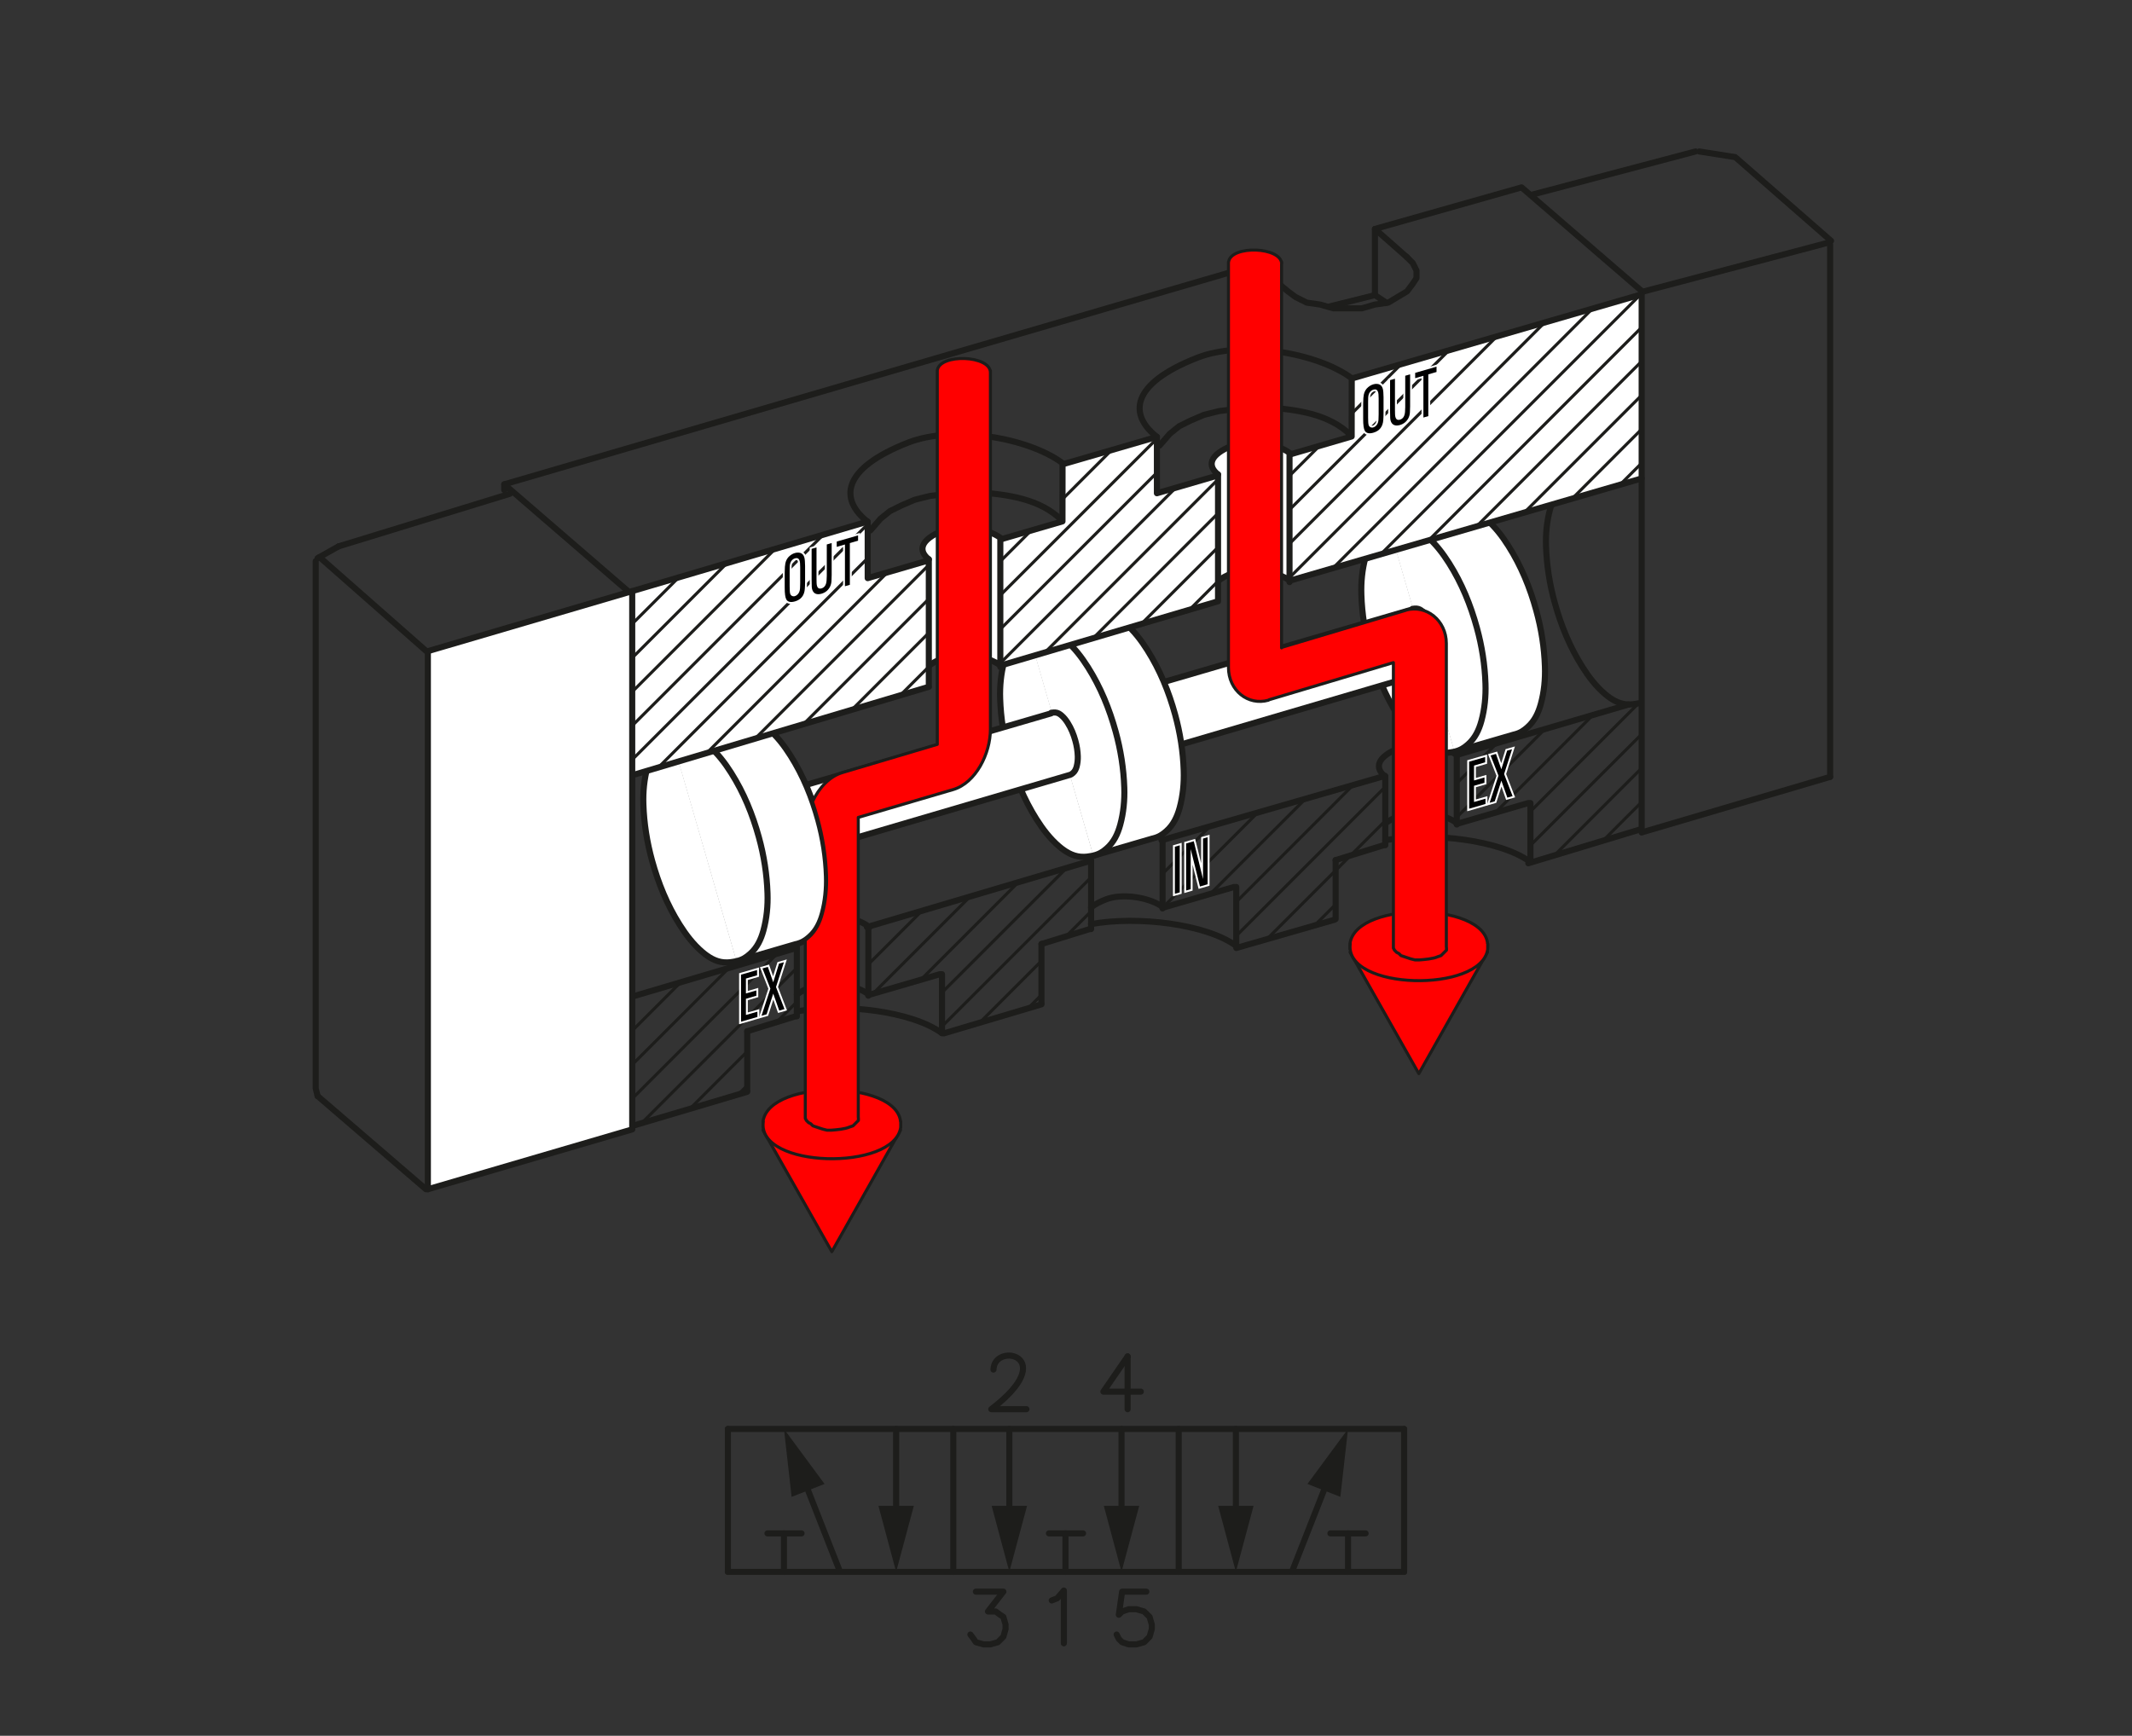 <?xml version="1.0" encoding="utf-8"?>
<!-- Generator: Adobe Illustrator 16.0.0, SVG Export Plug-In . SVG Version: 6.00 Build 0)  -->
<!DOCTYPE svg PUBLIC "-//W3C//DTD SVG 1.1//EN" "http://www.w3.org/Graphics/SVG/1.1/DTD/svg11.dtd">
<svg version="1.1" id="Warstwa_1" xmlns="http://www.w3.org/2000/svg" xmlns:xlink="http://www.w3.org/1999/xlink" x="0px" y="0px"
	 width="350px" height="285px" viewBox="0 0 350 285" enable-background="new 0 0 350 285" xml:space="preserve">
<rect x="0" y="0" width="350" height="285" fill="#333333" stroke="none"/>
<g>
	
		<line fill="none" stroke="#1D1D1B" stroke-linecap="round" stroke-linejoin="round" stroke-miterlimit="10" x1="122.668" y1="179.266" x2="103.41" y2="184.989"/>
	
		<line fill="none" stroke="#1D1D1B" stroke-linecap="round" stroke-linejoin="round" stroke-miterlimit="10" x1="170.976" y1="164.907" x2="154.951" y2="169.672"/>
	
		<line fill="none" stroke="#1D1D1B" stroke-linecap="round" stroke-linejoin="round" stroke-miterlimit="10" x1="219.063" y1="151.021" x2="202.955" y2="155.653"/>
	
		<line fill="none" stroke="#1D1D1B" stroke-linecap="round" stroke-linejoin="round" stroke-miterlimit="10" x1="227.398" y1="138.703" x2="219.265" y2="141.223"/>
	
		<line fill="none" stroke="#1D1D1B" stroke-linecap="round" stroke-linejoin="round" stroke-miterlimit="10" x1="250.897" y1="131.856" x2="239.129" y2="135.285"/>
	
		<line fill="none" stroke="#1D1D1B" stroke-linecap="round" stroke-linejoin="round" stroke-miterlimit="10" x1="269.117" y1="136.232" x2="250.897" y2="141.744"/>
	
		<line fill="none" stroke="#1D1D1B" stroke-linecap="round" stroke-linejoin="round" stroke-miterlimit="10" x1="130.813" y1="155.629" x2="103.788" y2="163.637"/>
	
		<line fill="none" stroke="#1D1D1B" stroke-linecap="round" stroke-linejoin="round" stroke-miterlimit="10" x1="179.123" y1="141.314" x2="142.315" y2="152.223"/>
	
		<line fill="none" stroke="#1D1D1B" stroke-linecap="round" stroke-linejoin="round" stroke-miterlimit="10" x1="227.389" y1="127.383" x2="190.69" y2="137.968"/>
	
		<line fill="none" stroke="#1D1D1B" stroke-linecap="round" stroke-linejoin="round" stroke-miterlimit="10" x1="267.393" y1="115.665" x2="239.133" y2="123.96"/>
	<path fill="none" stroke="#1D1D1B" stroke-linecap="round" stroke-linejoin="round" stroke-miterlimit="10" d="M227.41,137.957
		c7.69-1.416,19.004,0.021,23.831,3.586"/>
	<path fill="none" stroke="#1D1D1B" stroke-linecap="round" stroke-linejoin="round" stroke-miterlimit="10" d="M227.412,127.525
		c-1.689-1.327-1.625-3.184,2.449-4.779c2.646-1.016,6.809-0.352,8.981,1.029"/>
	<path fill="none" stroke="#1D1D1B" stroke-linecap="round" stroke-linejoin="round" stroke-miterlimit="10" d="M227.41,135.215
		c0.557-0.452,1.362-0.897,2.449-1.322c2.646-1.018,6.811-0.354,8.982,1.028"/>
	<path fill="none" stroke="#1D1D1B" stroke-linecap="round" stroke-linejoin="round" stroke-miterlimit="10" d="M254.699,82.857
		c-0.082,0.242-0.154,0.487-0.225,0.737c-0.545,2-0.741,4.054-0.67,6.114c0.104,3.125,0.586,6.199,1.42,9.213
		c1.027,3.734,2.475,7.287,4.543,10.56c1.033,1.635,2.216,3.188,3.695,4.454c1.023,0.87,2.192,1.597,3.549,1.709
		c0.838,0.065,1.242-0.033,2.101-0.184"/>
	
		<line fill="none" stroke="#1D1D1B" stroke-linecap="round" stroke-linejoin="round" stroke-miterlimit="10" x1="227.412" y1="127.525" x2="227.412" y2="138.773"/>
	
		<line fill="none" stroke="#1D1D1B" stroke-linecap="round" stroke-linejoin="round" stroke-miterlimit="10" x1="239.151" y1="123.989" x2="239.151" y2="135.378"/>
	
		<line fill="none" stroke="#1D1D1B" stroke-linecap="round" stroke-linejoin="round" stroke-miterlimit="10" x1="219.265" y1="141.223" x2="219.265" y2="150.908"/>
	
		<line fill="none" stroke="#1D1D1B" stroke-linecap="round" stroke-linejoin="round" stroke-miterlimit="10" x1="251.241" y1="131.856" x2="251.241" y2="141.527"/>
	
		<line fill="none" stroke="#1D1D1B" stroke-linecap="round" stroke-linejoin="round" stroke-miterlimit="10" x1="179.104" y1="152.48" x2="170.971" y2="155"/>
	
		<line fill="none" stroke="#1D1D1B" stroke-linecap="round" stroke-linejoin="round" stroke-miterlimit="10" x1="202.602" y1="145.633" x2="190.836" y2="149.063"/>
	<path fill="none" stroke="#1D1D1B" stroke-linecap="round" stroke-linejoin="round" stroke-miterlimit="10" d="M179.115,151.732
		c7.691-1.412,19.005,0.024,23.832,3.588"/>
	<path fill="none" stroke="#1D1D1B" stroke-linecap="round" stroke-linejoin="round" stroke-miterlimit="10" d="M179.117,141.305
		c-1.689-1.332-1.625-3.188,2.449-4.782c2.645-1.015,6.807-0.354,8.98,1.031"/>
	<path fill="none" stroke="#1D1D1B" stroke-linecap="round" stroke-linejoin="round" stroke-miterlimit="10" d="M179.115,148.989
		c0.557-0.449,1.363-0.896,2.45-1.321c2.646-1.016,6.808-0.354,8.981,1.031"/>
	
		<line fill="none" stroke="#1D1D1B" stroke-linecap="round" stroke-linejoin="round" stroke-miterlimit="10" x1="179.117" y1="141.305" x2="179.117" y2="152.552"/>
	
		<line fill="none" stroke="#1D1D1B" stroke-linecap="round" stroke-linejoin="round" stroke-miterlimit="10" x1="190.855" y1="137.763" x2="190.855" y2="149.156"/>
	
		<line fill="none" stroke="#1D1D1B" stroke-linecap="round" stroke-linejoin="round" stroke-miterlimit="10" x1="170.971" y1="155" x2="170.971" y2="164.685"/>
	
		<line fill="none" stroke="#1D1D1B" stroke-linecap="round" stroke-linejoin="round" stroke-miterlimit="10" x1="202.948" y1="145.633" x2="202.948" y2="155.305"/>
	
		<line fill="none" stroke="#1D1D1B" stroke-linecap="round" stroke-linejoin="round" stroke-miterlimit="10" x1="130.8" y1="166.806" x2="122.668" y2="169.325"/>
	
		<line fill="none" stroke="#1D1D1B" stroke-linecap="round" stroke-linejoin="round" stroke-miterlimit="10" x1="154.297" y1="159.957" x2="142.532" y2="163.39"/>
	<path fill="none" stroke="#1D1D1B" stroke-linecap="round" stroke-linejoin="round" stroke-miterlimit="10" d="M130.811,166.059
		c7.691-1.414,19.004,0.023,23.83,3.587"/>
	<path fill="none" stroke="#1D1D1B" stroke-linecap="round" stroke-linejoin="round" stroke-miterlimit="10" d="M130.813,155.629
		c-1.689-1.33-1.623-3.187,2.451-4.781c2.643-1.015,6.805-0.354,8.979,1.031"/>
	<path fill="none" stroke="#1D1D1B" stroke-linecap="round" stroke-linejoin="round" stroke-miterlimit="10" d="M130.811,163.316
		c0.559-0.45,1.364-0.896,2.453-1.324c2.643-1.014,6.805-0.352,8.979,1.031"/>
	
		<line fill="none" stroke="#1D1D1B" stroke-linecap="round" stroke-linejoin="round" stroke-miterlimit="10" x1="130.813" y1="155.629" x2="130.813" y2="166.877"/>
	
		<line fill="none" stroke="#1D1D1B" stroke-linecap="round" stroke-linejoin="round" stroke-miterlimit="10" x1="142.552" y1="152.09" x2="142.552" y2="163.481"/>
	
		<line fill="none" stroke="#1D1D1B" stroke-linecap="round" stroke-linejoin="round" stroke-miterlimit="10" x1="122.668" y1="169.325" x2="122.668" y2="179.009"/>
	
		<line fill="none" stroke="#1D1D1B" stroke-linecap="round" stroke-linejoin="round" stroke-miterlimit="10" x1="154.641" y1="159.957" x2="154.641" y2="169.631"/>
	<g>
		
			<line fill="none" stroke="#1D1D1B" stroke-width="0.5" stroke-linecap="round" stroke-linejoin="round" stroke-miterlimit="10" x1="111.749" y1="161.277" x2="103.788" y2="169.238"/>
		
			<line fill="none" stroke="#1D1D1B" stroke-width="0.5" stroke-linecap="round" stroke-linejoin="round" stroke-miterlimit="10" x1="119.669" y1="158.933" x2="103.788" y2="174.812"/>
		
			<line fill="none" stroke="#1D1D1B" stroke-width="0.5" stroke-linecap="round" stroke-linejoin="round" stroke-miterlimit="10" x1="127.587" y1="156.588" x2="103.788" y2="180.383"/>
		
			<line fill="none" stroke="#1D1D1B" stroke-width="0.5" stroke-linecap="round" stroke-linejoin="round" stroke-miterlimit="10" x1="130.817" y1="158.933" x2="105.327" y2="184.419"/>
		
			<line fill="none" stroke="#1D1D1B" stroke-width="0.5" stroke-linecap="round" stroke-linejoin="round" stroke-miterlimit="10" x1="122.67" y1="172.647" x2="113.253" y2="182.064"/>
		
			<line fill="none" stroke="#1D1D1B" stroke-width="0.5" stroke-linecap="round" stroke-linejoin="round" stroke-miterlimit="10" x1="130.813" y1="164.502" x2="127.481" y2="167.835"/>
		
			<line fill="none" stroke="#1D1D1B" stroke-width="0.5" stroke-linecap="round" stroke-linejoin="round" stroke-miterlimit="10" x1="143.421" y1="151.896" x2="142.552" y2="152.763"/>
		
			<line fill="none" stroke="#1D1D1B" stroke-width="0.5" stroke-linecap="round" stroke-linejoin="round" stroke-miterlimit="10" x1="122.668" y1="178.223" x2="121.183" y2="179.706"/>
		
			<line fill="none" stroke="#1D1D1B" stroke-width="0.5" stroke-linecap="round" stroke-linejoin="round" stroke-miterlimit="10" x1="151.343" y1="149.547" x2="142.552" y2="158.34"/>
		
			<line fill="none" stroke="#1D1D1B" stroke-width="0.5" stroke-linecap="round" stroke-linejoin="round" stroke-miterlimit="10" x1="159.266" y1="147.199" x2="143.296" y2="163.168"/>
		
			<line fill="none" stroke="#1D1D1B" stroke-width="0.5" stroke-linecap="round" stroke-linejoin="round" stroke-miterlimit="10" x1="167.178" y1="144.855" x2="151.163" y2="160.872"/>
		
			<line fill="none" stroke="#1D1D1B" stroke-width="0.5" stroke-linecap="round" stroke-linejoin="round" stroke-miterlimit="10" x1="175.102" y1="142.507" x2="154.642" y2="162.965"/>
		
			<line fill="none" stroke="#1D1D1B" stroke-width="0.5" stroke-linecap="round" stroke-linejoin="round" stroke-miterlimit="10" x1="179.117" y1="144.06" x2="154.641" y2="168.536"/>
		
			<line fill="none" stroke="#1D1D1B" stroke-width="0.5" stroke-linecap="round" stroke-linejoin="round" stroke-miterlimit="10" x1="170.971" y1="157.781" x2="160.827" y2="167.924"/>
		
			<line fill="none" stroke="#1D1D1B" stroke-width="0.5" stroke-linecap="round" stroke-linejoin="round" stroke-miterlimit="10" x1="179.117" y1="149.635" x2="174.998" y2="153.752"/>
		
			<line fill="none" stroke="#1D1D1B" stroke-width="0.5" stroke-linecap="round" stroke-linejoin="round" stroke-miterlimit="10" x1="170.971" y1="163.351" x2="168.753" y2="165.568"/>
		
			<line fill="none" stroke="#1D1D1B" stroke-width="0.5" stroke-linecap="round" stroke-linejoin="round" stroke-miterlimit="10" x1="198.648" y1="135.672" x2="190.855" y2="143.467"/>
		
			<line fill="none" stroke="#1D1D1B" stroke-width="0.5" stroke-linecap="round" stroke-linejoin="round" stroke-miterlimit="10" x1="206.374" y1="133.52" x2="190.855" y2="149.039"/>
		
			<line fill="none" stroke="#1D1D1B" stroke-width="0.5" stroke-linecap="round" stroke-linejoin="round" stroke-miterlimit="10" x1="214.125" y1="131.343" x2="198.696" y2="146.77"/>
		
			<line fill="none" stroke="#1D1D1B" stroke-width="0.5" stroke-linecap="round" stroke-linejoin="round" stroke-miterlimit="10" x1="222.336" y1="128.701" x2="202.948" y2="148.093"/>
		
			<line fill="none" stroke="#1D1D1B" stroke-width="0.5" stroke-linecap="round" stroke-linejoin="round" stroke-miterlimit="10" x1="227.412" y1="129.201" x2="202.948" y2="153.667"/>
		
			<line fill="none" stroke="#1D1D1B" stroke-width="0.5" stroke-linecap="round" stroke-linejoin="round" stroke-miterlimit="10" x1="219.265" y1="142.921" x2="207.977" y2="154.209"/>
		
			<line fill="none" stroke="#1D1D1B" stroke-width="0.5" stroke-linecap="round" stroke-linejoin="round" stroke-miterlimit="10" x1="221.725" y1="140.46" x2="219.265" y2="142.921"/>
		
			<line fill="none" stroke="#1D1D1B" stroke-width="0.5" stroke-linecap="round" stroke-linejoin="round" stroke-miterlimit="10" x1="227.412" y1="134.773" x2="221.725" y2="140.46"/>
		
			<line fill="none" stroke="#1D1D1B" stroke-width="0.5" stroke-linecap="round" stroke-linejoin="round" stroke-miterlimit="10" x1="219.265" y1="148.491" x2="215.799" y2="151.958"/>
		
			<line fill="none" stroke="#1D1D1B" stroke-width="0.5" stroke-linecap="round" stroke-linejoin="round" stroke-miterlimit="10" x1="245.735" y1="122.023" x2="239.151" y2="128.608"/>
		
			<line fill="none" stroke="#1D1D1B" stroke-width="0.5" stroke-linecap="round" stroke-linejoin="round" stroke-miterlimit="10" x1="253.619" y1="119.708" x2="239.151" y2="134.178"/>
		
			<line fill="none" stroke="#1D1D1B" stroke-width="0.5" stroke-linecap="round" stroke-linejoin="round" stroke-miterlimit="10" x1="261.507" y1="117.393" x2="245.459" y2="133.44"/>
		
			<line fill="none" stroke="#1D1D1B" stroke-width="0.5" stroke-linecap="round" stroke-linejoin="round" stroke-miterlimit="10" x1="268.992" y1="115.48" x2="251.241" y2="133.234"/>
		
			<line fill="none" stroke="#1D1D1B" stroke-width="0.5" stroke-linecap="round" stroke-linejoin="round" stroke-miterlimit="10" x1="269.506" y1="120.543" x2="251.241" y2="138.806"/>
		
			<line fill="none" stroke="#1D1D1B" stroke-width="0.5" stroke-linecap="round" stroke-linejoin="round" stroke-miterlimit="10" x1="269.504" y1="126.113" x2="255.164" y2="140.452"/>
		
			<line fill="none" stroke="#1D1D1B" stroke-width="0.5" stroke-linecap="round" stroke-linejoin="round" stroke-miterlimit="10" x1="269.506" y1="131.687" x2="262.885" y2="138.309"/>
	</g>
</g>
<g>
	<g>
		<g>
			<path fill="#FFFFFF" stroke="#1D1D1B" stroke-linecap="round" stroke-linejoin="round" stroke-miterlimit="10" d="
				M238.803,123.437l9.744-2.835l0.006,0.004c0.986-0.244,1.535-0.609,2.201-1.196c1.166-1.019,1.799-2.373,2.198-3.843
				c0.546-1.996,0.741-4.054,0.671-6.11c-0.102-3.123-0.588-6.199-1.421-9.213c-1.024-3.734-2.474-7.287-4.544-10.557
				c-1.034-1.639-2.215-3.189-3.691-4.454c-1.026-0.871-2.195-1.597-3.549-1.711c-0.838-0.065-1.708,0.019-2.566,0.169l-0.008,0.03
				l-9.75,2.837"/>
		</g>
		<g>
			<path fill="#FFFFFF" stroke="#1D1D1B" stroke-linecap="round" stroke-linejoin="round" stroke-miterlimit="10" d="
				M238.795,123.414c0.985-0.25,1.535-0.609,2.203-1.196c1.162-1.019,1.797-2.374,2.197-3.843c0.545-1.996,0.74-4.055,0.668-6.11
				c-0.1-3.124-0.586-6.199-1.418-9.214c-1.027-3.733-2.475-7.286-4.544-10.563c-1.034-1.633-2.216-3.188-3.692-4.452
				c-1.025-0.869-2.195-1.6-3.549-1.708c-0.838-0.065-1.709,0.016-2.566,0.168"/>
			<path fill="#FFFFFF" stroke="#1D1D1B" stroke-linecap="round" stroke-linejoin="round" stroke-miterlimit="10" d="
				M228.094,86.497c-1.199,0.751-1.071,0.62-1.738,1.208c-1.164,1.023-1.798,2.378-2.199,3.841
				c-0.543,2.003-0.738,4.054-0.668,6.117c0.1,3.125,0.588,6.199,1.42,9.214c1.025,3.733,2.474,7.286,4.544,10.557
				c1.034,1.638,2.216,3.188,3.692,4.457c1.025,0.869,2.195,1.594,3.549,1.708c0.838,0.065,1.244-0.032,2.102-0.185"/>
		</g>
		<path fill="#FFFFFF" stroke="#1D1D1B" stroke-linecap="round" stroke-linejoin="round" stroke-miterlimit="10" d="M192.777,122.56
			l42.05-12.364c0.275-0.064,0.428-0.169,0.613-0.331c0.32-0.278,0.494-0.653,0.606-1.061c0.149-0.556,0.204-1.127,0.187-1.693
			c-0.029-0.865-0.162-1.719-0.395-2.552c-0.284-1.034-0.684-2.019-1.258-2.927c-0.285-0.453-0.616-0.882-1.023-1.23
			c-0.283-0.246-0.607-0.447-0.982-0.474c-0.23-0.021-0.471,0.006-0.711,0.043v0.093l-42.051,12.277"/>
	</g>
	<g>
		<g>
			<path fill="#FFFFFF" stroke="#1D1D1B" stroke-linecap="round" stroke-linejoin="round" stroke-miterlimit="10" d="
				M179.504,140.501l9.745-2.835l0.005,0.006c0.986-0.246,1.535-0.61,2.205-1.198c1.164-1.017,1.795-2.372,2.199-3.841
				c0.544-1.997,0.738-4.055,0.668-6.112c-0.104-3.123-0.586-6.198-1.418-9.213c-1.029-3.733-2.479-7.286-4.546-10.556
				c-1.034-1.639-2.215-3.19-3.694-4.454c-1.021-0.871-2.192-1.598-3.549-1.712c-0.838-0.065-1.709,0.019-2.563,0.169l-0.011,0.03
				l-9.748,2.837"/>
		</g>
		<g>
			<path fill="#FFFFFF" stroke="#1D1D1B" stroke-linecap="round" stroke-linejoin="round" stroke-miterlimit="10" d="
				M179.498,140.479c0.984-0.251,1.533-0.609,2.204-1.196c1.163-1.018,1.794-2.373,2.198-3.843c0.544-1.997,0.74-4.054,0.67-6.112
				c-0.105-3.123-0.588-6.197-1.42-9.212c-1.03-3.733-2.477-7.287-4.545-10.563c-1.033-1.632-2.215-3.188-3.695-4.451
				c-1.023-0.87-2.194-1.6-3.548-1.709c-0.839-0.064-1.709,0.017-2.564,0.169"/>
			<path fill="#FFFFFF" stroke="#1D1D1B" stroke-linecap="round" stroke-linejoin="round" stroke-miterlimit="10" d="
				M168.799,103.563c-1.202,0.751-1.071,0.621-1.74,1.208c-1.166,1.023-1.797,2.379-2.2,3.842c-0.543,2.003-0.739,4.054-0.668,6.118
				c0.102,3.123,0.588,6.196,1.421,9.213c1.028,3.732,2.476,7.285,4.543,10.557c1.034,1.637,2.216,3.188,3.694,4.455
				c1.023,0.872,2.193,1.596,3.548,1.71c0.84,0.065,1.242-0.032,2.102-0.185"/>
		</g>
		<path fill="#FFFFFF" stroke="#1D1D1B" stroke-linecap="round" stroke-linejoin="round" stroke-miterlimit="10" d="
			M133.479,139.624l42.052-12.362c0.272-0.066,0.424-0.169,0.608-0.333c0.321-0.276,0.495-0.651,0.61-1.061
			c0.146-0.555,0.201-1.126,0.186-1.692c-0.027-0.865-0.164-1.719-0.397-2.552c-0.284-1.033-0.681-2.019-1.258-2.929
			c-0.283-0.449-0.615-0.881-1.023-1.229c-0.282-0.244-0.603-0.446-0.979-0.475c-0.233-0.021-0.473,0.008-0.712,0.045v0.092
			l-42.05,12.277"/>
	</g>
	<g>
		<g>
			<path fill="#FFFFFF" stroke="#1D1D1B" stroke-linecap="round" stroke-linejoin="round" stroke-miterlimit="10" d="
				M120.932,157.847l9.75-2.841l0.002,0.012c0.987-0.251,1.534-0.611,2.203-1.197c1.164-1.018,1.795-2.373,2.199-3.843
				c0.543-1.997,0.74-4.054,0.669-6.11c-0.104-3.124-0.587-6.199-1.42-9.214c-1.03-3.732-2.477-7.286-4.545-10.563
				c-1.033-1.633-2.213-3.188-3.694-4.45c-1.022-0.871-2.193-1.6-3.547-1.709c-0.838-0.065-1.709,0.018-2.564,0.169l-0.01,0.026
				l-9.746,2.836"/>
		</g>
		<g>
			<path fill="#FFFFFF" stroke="#1D1D1B" stroke-linecap="round" stroke-linejoin="round" stroke-miterlimit="10" d="
				M120.927,157.819c0.988-0.245,1.534-0.609,2.203-1.197c1.166-1.017,1.797-2.373,2.198-3.842c0.545-1.997,0.742-4.054,0.67-6.111
				c-0.104-3.123-0.588-6.198-1.42-9.212c-1.028-3.734-2.475-7.287-4.543-10.558c-1.035-1.638-2.216-3.188-3.696-4.457
				c-1.022-0.87-2.192-1.594-3.547-1.708c-0.838-0.065-1.709,0.016-2.563,0.168"/>
			<path fill="#FFFFFF" stroke="#1D1D1B" stroke-linecap="round" stroke-linejoin="round" stroke-miterlimit="10" d="
				M110.229,120.902c-1.203,0.751-1.073,0.626-1.742,1.214c-1.166,1.018-1.798,2.373-2.197,3.842
				c-0.544,1.997-0.741,4.054-0.67,6.112c0.102,3.122,0.588,6.197,1.419,9.213c1.028,3.732,2.476,7.286,4.545,10.562
				c1.033,1.633,2.213,3.189,3.694,4.451c1.023,0.871,2.192,1.6,3.547,1.709c0.837,0.065,1.244-0.032,2.101-0.185"/>
		</g>
	</g>
</g>
<g>
	<polyline fill="none" stroke="#1D1D1B" stroke-linecap="round" stroke-linejoin="round" stroke-miterlimit="10" points="
		278.967,24.871 284.865,25.798 300.592,39.54 	"/>
	
		<line fill="none" stroke="#1D1D1B" stroke-linecap="round" stroke-linejoin="round" stroke-miterlimit="10" x1="225.717" y1="48.456" x2="225.717" y2="37.592"/>
	<polyline fill="none" stroke="#1D1D1B" stroke-linecap="round" stroke-linejoin="round" stroke-miterlimit="10" points="
		227.576,49.695 225.717,48.456 218.264,50.319 	"/>
	
		<line fill="none" stroke="#1D1D1B" stroke-linecap="round" stroke-linejoin="round" stroke-miterlimit="10" x1="300.446" y1="40.222" x2="300.446" y2="127.56"/>
	<polyline fill="none" stroke="#1D1D1B" stroke-linecap="round" stroke-linejoin="round" stroke-miterlimit="10" points="
		82.78,79.521 206.158,43.489 211.432,47.835 212.682,48.768 214.543,49.695 216.715,50.005 218.889,50.629 223.546,50.629 
		225.717,50.005 227.891,49.695 230.994,47.835 231.921,46.593 232.541,45.66 232.541,44.423 231.921,43.179 230.994,42.249 	"/>
	
		<line fill="none" stroke="#1D1D1B" stroke-linecap="round" stroke-linejoin="round" stroke-miterlimit="10" x1="300.444" y1="127.56" x2="269.508" y2="136.679"/>
	<polyline fill="none" stroke="#1D1D1B" stroke-linecap="round" stroke-linejoin="round" stroke-miterlimit="10" points="
		230.994,42.249 225.717,37.592 249.793,30.767 269.648,47.911 	"/>
	<polyline fill="none" stroke="#1D1D1B" stroke-linecap="round" stroke-linejoin="round" stroke-miterlimit="10" points="
		82.78,80.452 82.78,79.521 103.263,97.209 	"/>
	
		<line fill="none" stroke="#1D1D1B" stroke-linecap="round" stroke-linejoin="round" stroke-miterlimit="10" x1="278.352" y1="24.871" x2="251.344" y2="32.007"/>
	
		<line fill="none" stroke="#1D1D1B" stroke-linecap="round" stroke-linejoin="round" stroke-miterlimit="10" x1="300.446" y1="39.765" x2="269.652" y2="47.903"/>
	<path fill="none" stroke="#1D1D1B" stroke-linecap="round" stroke-linejoin="round" stroke-miterlimit="10" d="M189.924,71.737
		c-4.598-3.625-4.422-8.68,6.678-13.021c7.549-2.901,19.66-0.779,25.295,3.379"/>
	<path fill="none" stroke="#1D1D1B" stroke-linecap="round" stroke-linejoin="round" stroke-miterlimit="10" d="M221.828,71.533
		c-3.586-3.595-8.85-4.236-13.652-4.655h-2.793l-2.795,0.311l-2.482,0.311l-2.479,0.623l-2.172,0.933l-1.875,0.928l-1.545,1.244
		l-1.672,1.927"/>
	<polyline fill="none" stroke="#1D1D1B" stroke-linecap="round" stroke-linejoin="round" stroke-miterlimit="10" points="
		51.828,92.13 51.828,178.716 52.137,179.958 	"/>
	
		<line fill="none" stroke="#1D1D1B" stroke-linecap="round" stroke-linejoin="round" stroke-miterlimit="10" x1="52.137" y1="179.958" x2="69.925" y2="195.266"/>
	
		<line fill="none" stroke="#1D1D1B" stroke-linecap="round" stroke-linejoin="round" stroke-miterlimit="10" x1="83.71" y1="81.073" x2="55.582" y2="89.71"/>
	
		<line fill="none" stroke="#1D1D1B" stroke-linecap="round" stroke-linejoin="round" stroke-miterlimit="10" x1="269.504" y1="78.556" x2="269.504" y2="136.638"/>
	<polyline fill="#FFFFFF" stroke="#1D1D1B" stroke-linecap="round" stroke-linejoin="round" stroke-miterlimit="10" points="
		211.701,95.354 269.504,78.556 269.504,48.327 221.91,62.149 221.897,71.666 211.696,74.64 	"/>
	<path fill="#FFFFFF" stroke="#1D1D1B" stroke-linecap="round" stroke-linejoin="round" stroke-miterlimit="10" d="M199.959,77.903
		c-1.69-1.332-1.625-3.187,2.449-4.783c2.775-1.061,7.22-0.283,9.287,1.241v21.217v-0.261c-2.067-1.53-6.513-2.308-9.287-1.241
		c-1.089,0.424-1.895,0.871-2.452,1.322"/>
	<path fill="none" stroke="#1D1D1B" stroke-linecap="round" stroke-linejoin="round" stroke-miterlimit="10" d="M142.446,85.675
		c-4.599-3.624-4.423-8.679,6.677-13.021c7.551-2.9,19.663-0.778,25.299,3.379"/>
	<path fill="none" stroke="#1D1D1B" stroke-linecap="round" stroke-linejoin="round" stroke-miterlimit="10" d="M174.35,85.472
		c-3.586-3.594-8.848-4.236-13.652-4.655h-2.789l-2.8,0.31l-2.48,0.311l-2.478,0.623l-2.171,0.933l-1.877,0.928l-1.545,1.243
		l-1.67,1.926"/>
	<polyline fill="#FFFFFF" stroke="#1D1D1B" stroke-linecap="round" stroke-linejoin="round" stroke-miterlimit="10" points="
		164.22,88.579 174.422,85.606 174.434,76.087 174.47,76.227 189.924,71.737 189.924,71.731 189.924,80.988 199.959,78.06 
		199.959,77.903 199.959,98.728 164.223,109.288 	"/>
	<path fill="#FFFFFF" stroke="#1D1D1B" stroke-linecap="round" stroke-linejoin="round" stroke-miterlimit="10" d="M164.225,109.292
		"/>
	<path fill="#FFFFFF" stroke="#1D1D1B" stroke-linecap="round" stroke-linejoin="round" stroke-miterlimit="10" d="M152.48,91.841
		c-1.688-1.33-1.622-3.186,2.451-4.783c2.774-1.062,7.22-0.283,9.287,1.241v21.217v-0.261c-2.067-1.53-6.514-2.309-9.287-1.241
		c-1.09,0.424-1.892,0.871-2.451,1.322"/>
	<polyline fill="#FFFFFF" stroke="#1D1D1B" stroke-linecap="round" stroke-linejoin="round" stroke-miterlimit="10" points="
		103.775,97.063 142.442,85.638 142.446,85.675 142.446,85.671 142.446,94.927 152.48,91.999 152.48,91.841 152.48,112.667 
		152.507,112.762 103.788,127.291 	"/>
	<polyline fill="#FFFFFF" stroke="#1D1D1B" stroke-linecap="round" stroke-linejoin="round" stroke-miterlimit="10" points="
		70.24,195.266 103.803,185.436 103.788,185.371 103.788,97.212 103.775,97.063 70.24,106.915 	"/>
	<polyline fill="none" stroke="#1D1D1B" stroke-linecap="round" stroke-linejoin="round" stroke-miterlimit="10" points="
		70.24,195.266 70.24,107.13 52.449,91.472 	"/>
	<g>
		
			<line fill="none" stroke="#1D1D1B" stroke-width="0.5" stroke-linecap="round" stroke-linejoin="round" stroke-miterlimit="10" x1="111.428" y1="94.802" x2="103.788" y2="102.442"/>
		
			<line fill="none" stroke="#1D1D1B" stroke-width="0.5" stroke-linecap="round" stroke-linejoin="round" stroke-miterlimit="10" x1="119.341" y1="92.464" x2="103.79" y2="108.015"/>
		
			<line fill="none" stroke="#1D1D1B" stroke-width="0.5" stroke-linecap="round" stroke-linejoin="round" stroke-miterlimit="10" x1="127.247" y1="90.127" x2="103.788" y2="113.586"/>
		
			<line fill="none" stroke="#1D1D1B" stroke-width="0.5" stroke-linecap="round" stroke-linejoin="round" stroke-miterlimit="10" x1="135.157" y1="87.79" x2="103.788" y2="119.158"/>
		
			<line fill="none" stroke="#1D1D1B" stroke-width="0.5" stroke-linecap="round" stroke-linejoin="round" stroke-miterlimit="10" x1="142.446" y1="86.075" x2="103.788" y2="124.73"/>
		
			<line fill="none" stroke="#1D1D1B" stroke-width="0.5" stroke-linecap="round" stroke-linejoin="round" stroke-miterlimit="10" x1="142.445" y1="91.648" x2="108.081" y2="126.012"/>
		
			<line fill="none" stroke="#1D1D1B" stroke-width="0.5" stroke-linecap="round" stroke-linejoin="round" stroke-miterlimit="10" x1="145.684" y1="93.979" x2="116.019" y2="123.645"/>
		
			<line fill="none" stroke="#1D1D1B" stroke-width="0.5" stroke-linecap="round" stroke-linejoin="round" stroke-miterlimit="10" x1="152.48" y1="92.755" x2="123.961" y2="121.275"/>
		
			<line fill="none" stroke="#1D1D1B" stroke-width="0.5" stroke-linecap="round" stroke-linejoin="round" stroke-miterlimit="10" x1="152.48" y1="98.331" x2="131.906" y2="118.906"/>
		
			<line fill="none" stroke="#1D1D1B" stroke-width="0.5" stroke-linecap="round" stroke-linejoin="round" stroke-miterlimit="10" x1="152.483" y1="103.903" x2="139.847" y2="116.539"/>
		
			<line fill="none" stroke="#1D1D1B" stroke-width="0.5" stroke-linecap="round" stroke-linejoin="round" stroke-miterlimit="10" x1="169.279" y1="87.104" x2="164.22" y2="92.165"/>
		
			<line fill="none" stroke="#1D1D1B" stroke-width="0.5" stroke-linecap="round" stroke-linejoin="round" stroke-miterlimit="10" x1="182.487" y1="73.897" x2="174.427" y2="81.959"/>
		
			<line fill="none" stroke="#1D1D1B" stroke-width="0.5" stroke-linecap="round" stroke-linejoin="round" stroke-miterlimit="10" x1="152.48" y1="109.472" x2="147.784" y2="114.172"/>
		
			<line fill="none" stroke="#1D1D1B" stroke-width="0.5" stroke-linecap="round" stroke-linejoin="round" stroke-miterlimit="10" x1="189.922" y1="72.031" x2="164.218" y2="97.735"/>
		
			<line fill="none" stroke="#1D1D1B" stroke-width="0.5" stroke-linecap="round" stroke-linejoin="round" stroke-miterlimit="10" x1="189.922" y1="77.604" x2="164.218" y2="103.308"/>
		
			<line fill="none" stroke="#1D1D1B" stroke-width="0.5" stroke-linecap="round" stroke-linejoin="round" stroke-miterlimit="10" x1="193.01" y1="80.087" x2="164.218" y2="108.88"/>
		
			<line fill="none" stroke="#1D1D1B" stroke-width="0.5" stroke-linecap="round" stroke-linejoin="round" stroke-miterlimit="10" x1="199.959" y1="78.713" x2="171.549" y2="107.124"/>
		
			<line fill="none" stroke="#1D1D1B" stroke-width="0.5" stroke-linecap="round" stroke-linejoin="round" stroke-miterlimit="10" x1="199.959" y1="84.286" x2="179.459" y2="104.788"/>
		
			<line fill="none" stroke="#1D1D1B" stroke-width="0.5" stroke-linecap="round" stroke-linejoin="round" stroke-miterlimit="10" x1="199.959" y1="89.858" x2="187.369" y2="102.447"/>
		
			<line fill="none" stroke="#1D1D1B" stroke-width="0.5" stroke-linecap="round" stroke-linejoin="round" stroke-miterlimit="10" x1="216.612" y1="73.209" x2="211.696" y2="78.12"/>
		
			<line fill="none" stroke="#1D1D1B" stroke-width="0.5" stroke-linecap="round" stroke-linejoin="round" stroke-miterlimit="10" x1="230.024" y1="59.792" x2="221.903" y2="67.915"/>
		
			<line fill="none" stroke="#1D1D1B" stroke-width="0.5" stroke-linecap="round" stroke-linejoin="round" stroke-miterlimit="10" x1="200.078" y1="95.308" x2="195.274" y2="100.113"/>
		
			<line fill="none" stroke="#1D1D1B" stroke-width="0.5" stroke-linecap="round" stroke-linejoin="round" stroke-miterlimit="10" x1="237.877" y1="57.512" x2="211.696" y2="83.69"/>
		
			<line fill="none" stroke="#1D1D1B" stroke-width="0.5" stroke-linecap="round" stroke-linejoin="round" stroke-miterlimit="10" x1="245.729" y1="55.232" x2="211.696" y2="89.265"/>
		
			<line fill="none" stroke="#1D1D1B" stroke-width="0.5" stroke-linecap="round" stroke-linejoin="round" stroke-miterlimit="10" x1="253.581" y1="52.952" x2="211.696" y2="94.837"/>
		
			<line fill="none" stroke="#1D1D1B" stroke-width="0.5" stroke-linecap="round" stroke-linejoin="round" stroke-miterlimit="10" x1="261.434" y1="50.672" x2="218.821" y2="93.287"/>
		
			<line fill="none" stroke="#1D1D1B" stroke-width="0.5" stroke-linecap="round" stroke-linejoin="round" stroke-miterlimit="10" x1="269.364" y1="48.315" x2="226.678" y2="91"/>
		
			<line fill="none" stroke="#1D1D1B" stroke-width="0.5" stroke-linecap="round" stroke-linejoin="round" stroke-miterlimit="10" x1="269.504" y1="53.744" x2="234.53" y2="88.721"/>
		
			<line fill="none" stroke="#1D1D1B" stroke-width="0.5" stroke-linecap="round" stroke-linejoin="round" stroke-miterlimit="10" x1="269.504" y1="59.319" x2="242.387" y2="86.436"/>
		
			<line fill="none" stroke="#1D1D1B" stroke-width="0.5" stroke-linecap="round" stroke-linejoin="round" stroke-miterlimit="10" x1="269.504" y1="64.888" x2="250.239" y2="84.155"/>
		
			<line fill="none" stroke="#1D1D1B" stroke-width="0.5" stroke-linecap="round" stroke-linejoin="round" stroke-miterlimit="10" x1="269.504" y1="70.463" x2="258.098" y2="81.872"/>
		
			<line fill="none" stroke="#1D1D1B" stroke-width="0.5" stroke-linecap="round" stroke-linejoin="round" stroke-miterlimit="10" x1="269.504" y1="76.036" x2="265.949" y2="79.589"/>
	</g>
	
		<line fill="none" stroke="#1D1D1B" stroke-linecap="round" stroke-linejoin="round" stroke-miterlimit="10" x1="55.582" y1="89.71" x2="52.137" y2="91.648"/>
</g>
<g>
	
		<polyline fill="#FF0000" stroke="#1D1D1B" stroke-width="0.5" stroke-linecap="round" stroke-linejoin="round" stroke-miterlimit="10" points="
		125.262,185.568 136.558,205.522 147.826,185.568 	"/>
	
		<path fill="#FF0000" stroke="#1D1D1B" stroke-width="0.5" stroke-linecap="round" stroke-linejoin="round" stroke-miterlimit="10" d="
		M147.826,185.037c1.065-7.684-21.494-8.137-22.564-0.921v0.921"/>
	
		<path fill="#FF0000" stroke="#1D1D1B" stroke-width="0.5" stroke-linecap="round" stroke-linejoin="round" stroke-miterlimit="10" d="
		M125.302,184.194c-1.065,7.688,21.494,8.142,22.563,0.919v-0.919"/>
	<g>
		
			<path fill="#FF0000" stroke="#1D1D1B" stroke-width="0.5" stroke-linecap="round" stroke-linejoin="round" stroke-miterlimit="10" d="
			M153.872,61.158v-0.356c0.417-2.789,8.719-2.487,8.719,0.356v-0.311v59.051v-0.068v-0.098c0,3.99-2.387,8.813-6.119,9.91
			l-15.573,4.573v49.203l0.022,0.194v0.354l-0.178,0.179l-0.715,0.715l-0.533,0.178c-0.749,0.354-2.15,0.466-3.026,0.531h-0.714
			l-0.711-0.178l-0.531-0.178l-0.533-0.177l-0.533-0.179l-0.359-0.354l-0.355-0.179l-0.359-0.359l-0.173-0.354v0.027v-29.269
			c0.186-0.138,0.37-0.287,0.561-0.456c1.186-1.036,1.833-2.417,2.239-3.914c0.553-2.035,0.754-4.131,0.683-6.225
			c-0.1-3.182-0.6-6.313-1.448-9.385c-0.254-0.932-0.538-1.851-0.846-2.759l-0.008-0.005c1.059-2.253,2.772-4.148,4.938-4.783
			l15.551-4.622V60.847"/>
	</g>
</g>
<g>
	
		<polyline fill="#FF0000" stroke="#1D1D1B" stroke-width="0.5" stroke-linecap="round" stroke-linejoin="round" stroke-miterlimit="10" points="
		221.627,156.328 232.922,176.286 244.192,156.328 	"/>
	
		<path fill="#FF0000" stroke="#1D1D1B" stroke-width="0.5" stroke-linecap="round" stroke-linejoin="round" stroke-miterlimit="10" d="
		M244.192,155.799c1.066-7.683-21.494-8.138-22.564-0.92v0.92"/>
	
		<path fill="#FF0000" stroke="#1D1D1B" stroke-width="0.5" stroke-linecap="round" stroke-linejoin="round" stroke-miterlimit="10" d="
		M221.666,154.957c-1.063,7.687,21.494,8.142,22.564,0.918v-0.918"/>
	
		<path fill="#FF0000" stroke="#1D1D1B" stroke-width="0.5" stroke-linecap="round" stroke-linejoin="round" stroke-miterlimit="10" d="
		M210.41,43.04v0.311c0-2.844-8.305-3.146-8.719-0.357h-0.021v66.588c0,3.808,3.244,6.332,6.57,5.385l0.08-0.067l20.426-6.104
		v46.886v-0.026l0.174,0.354l0.354,0.361l0.359,0.177l0.357,0.354l0.529,0.179l0.533,0.177l0.537,0.18l0.709,0.176h0.711
		c0.883-0.066,2.278-0.176,3.031-0.531l0.527-0.179l0.715-0.713l0.18-0.18v-0.354l-0.023-0.193v-49.815
		c0-3.807-3.319-6.414-6.646-5.464v0.021l-20.406,6.1v0.071V43.35"/>
</g>
<line fill="none" stroke="#1D1D1B" stroke-linecap="round" stroke-linejoin="round" stroke-miterlimit="10" x1="119.494" y1="258.09" x2="119.494" y2="234.625"/>
<polyline fill="none" stroke="#1D1D1B" stroke-linecap="round" stroke-linejoin="round" stroke-miterlimit="10" points="
	160.206,261.34 164.719,261.34 162.192,264.592 163.456,264.592 164.179,265.131 164.719,265.488 165.08,266.753 165.08,267.477 
	164.719,268.736 163.817,269.643 162.554,270 161.472,270 160.206,269.643 159.846,269.104 159.305,268.381 "/>
<line fill="none" stroke="#1D1D1B" stroke-linecap="round" stroke-linejoin="round" stroke-miterlimit="10" x1="125.991" y1="251.773" x2="131.586" y2="251.773"/>
<line fill="none" stroke="#1D1D1B" stroke-linecap="round" stroke-linejoin="round" stroke-miterlimit="10" x1="128.699" y1="251.773" x2="128.699" y2="258.09"/>
<polyline fill="none" stroke="#1D1D1B" stroke-linecap="round" stroke-linejoin="round" stroke-miterlimit="10" points="
	172.661,262.783 173.565,262.424 174.647,261.158 174.647,269.824 "/>
<path fill="none" stroke="#1D1D1B" stroke-linecap="round" stroke-linejoin="round" stroke-miterlimit="10" d="M163.094,224.875
	c0.131-4.607,11.083-2.207-0.36,6.502h5.776"/>
<polyline fill="none" stroke="#1D1D1B" stroke-linecap="round" stroke-linejoin="round" stroke-miterlimit="10" points="
	213.156,258.09 230.507,258.09 119.494,258.09 "/>
<polyline fill="none" stroke="#1D1D1B" stroke-linecap="round" stroke-linejoin="round" stroke-miterlimit="10" points="
	188.186,261.34 184.213,261.34 183.673,265.131 184.213,264.592 185.297,264.225 186.561,264.225 187.822,264.592 188.726,265.488 
	189.087,266.753 189.087,267.477 188.726,268.736 187.822,269.643 186.561,270 185.297,270 184.213,269.643 183.673,269.104 
	183.312,268.381 "/>
<line fill="none" stroke="#1D1D1B" stroke-linecap="round" stroke-linejoin="round" stroke-miterlimit="10" x1="185.116" y1="222.716" x2="185.116" y2="231.377"/>
<polyline fill="none" stroke="#1D1D1B" stroke-linecap="round" stroke-linejoin="round" stroke-miterlimit="10" points="
	185.116,222.716 181.141,228.492 187.281,228.492 "/>
<line fill="none" stroke="#1D1D1B" stroke-linecap="round" stroke-linejoin="round" stroke-miterlimit="10" x1="230.507" y1="234.625" x2="119.494" y2="234.625"/>
<g>
	<g>
		
			<line fill="none" stroke="#1D1D1B" stroke-linecap="round" stroke-linejoin="round" x1="137.906" y1="258.09" x2="131.935" y2="242.872"/>
		<g>
			<polygon fill="#1D1D1B" points="135.364,243.656 128.699,234.625 129.954,245.778 			"/>
		</g>
	</g>
</g>
<g>
	<g>
		
			<line fill="none" stroke="#1D1D1B" stroke-linecap="round" stroke-linejoin="round" x1="212.089" y1="258.09" x2="218.062" y2="242.872"/>
		<g>
			<polygon fill="#1D1D1B" points="220.042,245.777 221.299,234.625 214.634,243.655 			"/>
		</g>
	</g>
</g>
<line fill="none" stroke="#1D1D1B" stroke-linecap="round" stroke-linejoin="round" stroke-miterlimit="10" x1="230.507" y1="234.625" x2="230.507" y2="258.09"/>
<g>
	<g>
		
			<line fill="none" stroke="#1D1D1B" stroke-linecap="round" stroke-linejoin="round" x1="202.887" y1="234.625" x2="202.887" y2="249.23"/>
		<g>
			<polygon fill="#1D1D1B" points="199.982,247.249 202.887,258.09 205.792,247.249 			"/>
		</g>
	</g>
</g>
<g>
	<g>
		
			<line fill="none" stroke="#1D1D1B" stroke-linecap="round" stroke-linejoin="round" x1="147.114" y1="234.625" x2="147.114" y2="249.23"/>
		<g>
			<polygon fill="#1D1D1B" points="144.208,247.249 147.114,258.09 150.019,247.249 			"/>
		</g>
	</g>
</g>
<line fill="none" stroke="#1D1D1B" stroke-linecap="round" stroke-linejoin="round" stroke-miterlimit="10" x1="172.203" y1="251.773" x2="177.797" y2="251.773"/>
<line fill="none" stroke="#1D1D1B" stroke-linecap="round" stroke-linejoin="round" stroke-miterlimit="10" x1="174.911" y1="251.773" x2="174.911" y2="258.09"/>
<g>
	<g>
		
			<line fill="none" stroke="#1D1D1B" stroke-linecap="round" stroke-linejoin="round" x1="184.114" y1="234.625" x2="184.114" y2="249.23"/>
		<g>
			<polygon fill="#1D1D1B" points="181.208,247.249 184.114,258.09 187.019,247.249 			"/>
		</g>
	</g>
</g>
<line fill="none" stroke="#1D1D1B" stroke-linecap="round" stroke-linejoin="round" stroke-miterlimit="10" x1="193.502" y1="234.625" x2="193.502" y2="258.09"/>
<line fill="none" stroke="#1D1D1B" stroke-linecap="round" stroke-linejoin="round" stroke-miterlimit="10" x1="156.497" y1="234.625" x2="156.497" y2="258.09"/>
<line fill="none" stroke="#1D1D1B" stroke-linecap="round" stroke-linejoin="round" stroke-miterlimit="10" x1="224.186" y1="251.773" x2="218.409" y2="251.773"/>
<line fill="none" stroke="#1D1D1B" stroke-linecap="round" stroke-linejoin="round" stroke-miterlimit="10" x1="221.299" y1="251.773" x2="221.299" y2="258.09"/>
<g>
	<g>
		
			<line fill="none" stroke="#1D1D1B" stroke-linecap="round" stroke-linejoin="round" x1="165.699" y1="249.23" x2="165.699" y2="234.625"/>
		<g>
			<polygon fill="#1D1D1B" points="168.605,247.249 165.699,258.09 162.794,247.249 			"/>
		</g>
	</g>
</g>
<g>
	<g>
		<path fill="#FFFFFF" d="M192.56,147.168v-8.373l1.428-0.413v8.372L192.56,147.168z M193.182,139.262v7.078l0.181-0.053v-7.078
			L193.182,139.262z"/>
		<path d="M193.674,138.796v7.727l-0.803,0.229v-7.725L193.674,138.796z"/>
	</g>
	<g>
		<path fill="#FFFFFF" d="M194.406,146.633v-8.375l1.799-0.521l0.979,4.014v-4.299l1.379-0.397v8.372l-1.794,0.523l-0.987-3.98
			v4.264L194.406,146.633z M195.029,138.726v7.079l0.129-0.039v-6.351l0.615-0.078l1.443,5.833l0.722-0.211v-7.076l-0.131,0.038
			v6.421l-0.612,0.074l-1.443-5.9L195.029,138.726z"/>
		<path d="M195.978,138.128l1.517,6.213v-6.654l0.754-0.221v7.725l-1.257,0.369l-1.521-6.146V146l-0.751,0.217v-7.726
			L195.978,138.128z"/>
	</g>
</g>
<g>
	<g>
		<path fill="#FFFFFF" d="M121.335,168.175v-8.373l3.26-0.945v1.518l-1.831,0.531v1.801l1.716-0.502v1.523l-1.716,0.496v2.016
			l1.886-0.545v1.518L121.335,168.175z M121.958,160.267v7.078l2.069-0.598v-0.225l-1.886,0.545v-3.311l1.716-0.496v-0.221
			l-1.716,0.494v-3.096l1.831-0.529v-0.227L121.958,160.267z"/>
		<path d="M121.648,160.034l2.636-0.764v0.869l-1.83,0.533v2.447l1.716-0.5v0.873l-1.716,0.5v2.66l1.885-0.545v0.871l-2.691,0.779
			V160.034z"/>
	</g>
	<g>
		<path fill="#FFFFFF" d="M124.533,167.243l1.606-4.902l-1.383-3.535l1.492-0.432l0.67,1.916l0.718-2.316l1.531-0.443l-1.443,4.525
			l1.473,3.836l-1.468,0.43l-0.776-2.197l-0.852,2.666L124.533,167.243z M125.584,159.216l1.216,3.107l-1.308,3.998l0.117-0.035
			l1.312-4.113l-1.066-3.037L125.584,159.216z M126.959,162.269l1.159,3.287l0.256-0.074l-1.311-3.406l1.156-3.621l-0.084,0.023
			L126.959,162.269z"/>
		<path d="M126.469,162.331l-1.3-3.32l0.883-0.254l0.885,2.525l0.948-3.059l0.81-0.232l-1.301,4.072l1.392,3.623l-0.861,0.252
			l-0.987-2.793l-1.083,3.393l-0.841,0.244L126.469,162.331z"/>
	</g>
</g>
<g>
	<path fill="#FFFFFF" d="M224.849,71.455c-0.601,0-0.906-0.306-1.057-0.561c-0.216-0.36-0.32-1.055-0.317-2.121v-2.584
		c0.004-0.664,0.044-1.148,0.117-1.486c0.124-0.566,0.396-1.025,0.813-1.372c0.297-0.249,0.622-0.426,0.97-0.527
		c0.35-0.098,0.698-0.112,1.017-0.033c0.331,0.09,0.757,0.336,0.931,1.014c0.077,0.308,0.116,0.775,0.121,1.435v2.587
		c0,0.495-0.014,0.902-0.049,1.251c-0.099,1.167-0.728,1.954-1.82,2.282C225.308,71.417,225.065,71.455,224.849,71.455z
		 M225.953,63.342c-0.128,0-0.266,0.019-0.407,0.06c-0.262,0.076-0.513,0.213-0.741,0.407c-0.313,0.26-0.511,0.593-0.604,1.028
		c-0.065,0.29-0.098,0.746-0.104,1.355v2.582c-0.003,1.228,0.143,1.656,0.229,1.804c0.071,0.117,0.191,0.254,0.521,0.254
		c0.156,0,0.342-0.031,0.55-0.093c0.847-0.249,1.298-0.821,1.375-1.738c0.031-0.328,0.046-0.719,0.046-1.194v-2.585
		c-0.006-0.743-0.058-1.109-0.101-1.284c-0.109-0.418-0.328-0.519-0.484-0.563C226.147,63.353,226.051,63.342,225.953,63.342z
		 M225.258,70.518c-0.135,0-0.267-0.028-0.395-0.085c-0.238-0.109-0.401-0.304-0.481-0.566c-0.043-0.136-0.096-0.417-0.1-1.331
		v-2.584c-0.004-0.274,0.004-0.525,0.018-0.741c0.039-0.541,0.221-0.959,0.547-1.238c0.163-0.144,0.336-0.244,0.527-0.297
		c0.521-0.145,0.946,0.043,1.125,0.52c0.096,0.234,0.141,0.625,0.137,1.256v2.585c-0.002,0.341-0.009,0.64-0.023,0.891
		c-0.028,0.508-0.203,0.918-0.514,1.216c-0.176,0.169-0.367,0.284-0.563,0.333C225.455,70.503,225.357,70.518,225.258,70.518z
		 M225.718,64.243c-0.048,0-0.106,0.011-0.172,0.031c-0.096,0.027-0.19,0.082-0.288,0.168c-0.2,0.172-0.311,0.437-0.335,0.812
		c-0.014,0.203-0.022,0.435-0.017,0.691v2.59c0.003,0.814,0.046,1.068,0.072,1.151c0.034,0.114,0.095,0.159,0.145,0.18
		c0.078,0.033,0.155,0.042,0.239,0.012c0.109-0.027,0.203-0.087,0.301-0.183c0.202-0.191,0.307-0.454,0.325-0.806
		c0.016-0.243,0.022-0.525,0.025-0.855v-2.585c0.002-0.65-0.05-0.915-0.095-1.024C225.855,64.258,225.789,64.243,225.718,64.243z"/>
	<path fill="#FFFFFF" d="M229.29,70.173c-0.448,0-0.812-0.175-1.056-0.51c-0.194-0.263-0.302-0.599-0.325-1.003
		c-0.014-0.199-0.019-0.538-0.019-1.006v-5.469l1.426-0.414l0.011,6.241c0.02,0.52,0.153,0.673,0.404,0.601
		c0.238-0.068,0.561-0.251,0.612-1.021c0.017-0.249,0.028-0.498,0.032-0.752v-5.377l1.428-0.416v5.651
		c-0.003,0.442-0.018,0.782-0.033,1.027c-0.025,0.402-0.123,0.773-0.299,1.104c-0.335,0.621-0.852,1.038-1.537,1.246
		C229.699,70.141,229.484,70.173,229.29,70.173z M228.514,62.65v5.003c0,0.448,0.005,0.771,0.019,0.965
		c0.016,0.289,0.085,0.511,0.205,0.678c0.194,0.265,0.525,0.316,1.021,0.18c0.525-0.158,0.908-0.467,1.162-0.942
		c0.131-0.249,0.21-0.535,0.228-0.853c0.015-0.235,0.028-0.56,0.031-0.984v-4.818l-0.181,0.049v4.917
		c-0.005,0.267-0.015,0.53-0.032,0.789c-0.073,1.069-0.618,1.449-1.06,1.577c-0.112,0.031-0.219,0.047-0.316,0.047
		c-0.315,0-0.849-0.159-0.886-1.23l-0.011-0.688v-4.741L228.514,62.65z"/>
	<path fill="#FFFFFF" d="M233.365,68.969v-6.854l-1.354,0.39v-1.519l4.129-1.194v1.52l-1.35,0.392v6.853L233.365,68.969z
		 M233.988,61.287v6.853l0.18-0.052v-6.854l1.351-0.391V60.62l-2.884,0.833v0.224L233.988,61.287z"/>
	<path d="M228.201,62.416l0.803-0.229v5.148l0.013,0.679c0.026,0.741,0.294,1.042,0.802,0.896c0.51-0.148,0.788-0.582,0.837-1.297
		c0.016-0.255,0.028-0.512,0.034-0.768v-5.148l0.802-0.235v5.235c-0.003,0.432-0.016,0.765-0.032,1.006
		c-0.021,0.367-0.111,0.691-0.262,0.981c-0.298,0.549-0.746,0.91-1.351,1.093c-0.634,0.177-1.087,0.079-1.363-0.298
		c-0.155-0.216-0.242-0.492-0.263-0.839c-0.014-0.199-0.02-0.53-0.02-0.987V62.416z"/>
	<path d="M235.828,60.205v0.872l-1.35,0.394v6.853l-0.805,0.23V61.7l-1.351,0.393v-0.871L235.828,60.205z"/>
	<path d="M223.786,66.189c0.006-0.628,0.04-1.107,0.109-1.422c0.108-0.497,0.348-0.896,0.708-1.196
		c0.265-0.224,0.552-0.379,0.855-0.467c0.302-0.087,0.587-0.098,0.858-0.03c0.353,0.095,0.59,0.355,0.7,0.79
		c0.069,0.271,0.107,0.721,0.113,1.358v2.585c0,0.473-0.015,0.877-0.047,1.22c-0.091,1.053-0.625,1.722-1.599,2.012
		c-0.71,0.208-1.186,0.103-1.426-0.304c-0.183-0.309-0.276-0.961-0.273-1.962V66.189z M224.595,68.536
		c0.003,0.651,0.028,1.063,0.086,1.241c0.054,0.177,0.158,0.3,0.311,0.372c0.149,0.067,0.31,0.076,0.468,0.027
		c0.146-0.039,0.285-0.126,0.423-0.26c0.256-0.243,0.393-0.576,0.417-1.008c0.019-0.245,0.022-0.536,0.026-0.871v-2.588
		c0.002-0.56-0.033-0.94-0.118-1.142c-0.127-0.33-0.374-0.442-0.748-0.33c-0.143,0.041-0.276,0.117-0.407,0.232
		c-0.263,0.227-0.408,0.568-0.44,1.024c-0.014,0.211-0.022,0.451-0.017,0.72V68.536z"/>
</g>
<g>
	<g>
		<path fill="#FFFFFF" d="M240.865,133.204v-8.373l3.261-0.945v1.518l-1.832,0.531v1.801l1.717-0.502v1.523l-1.717,0.496v2.016
			l1.887-0.545v1.518L240.865,133.204z M241.489,125.296v7.078l2.069-0.598v-0.225l-1.887,0.545v-3.311l1.717-0.496v-0.221
			l-1.717,0.494v-3.096l1.832-0.529v-0.227L241.489,125.296z"/>
		<path d="M241.178,125.063l2.636-0.764v0.869l-1.83,0.533v2.447l1.716-0.5v0.873l-1.716,0.5v2.66l1.885-0.545v0.871l-2.69,0.779
			V125.063z"/>
	</g>
	<g>
		<path fill="#FFFFFF" d="M244.064,132.272l1.605-4.902l-1.383-3.535l1.492-0.432l0.67,1.916l0.719-2.316l1.53-0.443l-1.442,4.525
			l1.473,3.836l-1.469,0.43l-0.775-2.197l-0.852,2.666L244.064,132.272z M245.115,124.245l1.217,3.107l-1.309,3.998l0.117-0.035
			l1.311-4.113l-1.065-3.037L245.115,124.245z M246.49,127.298l1.158,3.287l0.256-0.074l-1.311-3.406l1.156-3.621l-0.084,0.023
			L246.49,127.298z"/>
		<path d="M245.999,127.36l-1.299-3.32l0.883-0.254l0.885,2.525l0.947-3.059l0.81-0.232l-1.302,4.072l1.393,3.623l-0.861,0.252
			l-0.986-2.793l-1.083,3.393l-0.841,0.244L245.999,127.36z"/>
	</g>
</g>
<g>
	<path fill="#FFFFFF" d="M129.887,99.157c-0.601,0-0.906-0.306-1.057-0.561c-0.216-0.36-0.32-1.055-0.317-2.121v-2.584
		c0.004-0.664,0.044-1.148,0.117-1.486c0.124-0.566,0.396-1.025,0.813-1.372c0.297-0.249,0.622-0.426,0.97-0.527
		c0.35-0.098,0.698-0.112,1.017-0.033c0.331,0.09,0.757,0.336,0.931,1.014c0.077,0.308,0.116,0.775,0.121,1.435v2.587
		c0,0.495-0.014,0.902-0.049,1.251c-0.099,1.167-0.728,1.954-1.82,2.282C130.346,99.118,130.103,99.157,129.887,99.157z
		 M130.991,91.043c-0.128,0-0.266,0.019-0.407,0.06c-0.262,0.076-0.513,0.213-0.741,0.407c-0.313,0.26-0.511,0.593-0.604,1.028
		c-0.065,0.29-0.098,0.746-0.104,1.355v2.582c-0.003,1.228,0.143,1.656,0.229,1.804c0.071,0.117,0.191,0.254,0.521,0.254
		c0.156,0,0.342-0.031,0.55-0.093c0.847-0.249,1.298-0.821,1.375-1.738c0.031-0.328,0.046-0.719,0.046-1.194v-2.585
		c-0.006-0.743-0.058-1.109-0.101-1.284c-0.109-0.418-0.328-0.519-0.484-0.563C131.185,91.054,131.089,91.043,130.991,91.043z
		 M130.296,98.22c-0.135,0-0.267-0.028-0.395-0.085c-0.238-0.109-0.401-0.304-0.481-0.566c-0.043-0.136-0.096-0.417-0.1-1.331
		v-2.584c-0.004-0.274,0.004-0.525,0.018-0.741c0.039-0.541,0.221-0.959,0.547-1.238c0.163-0.144,0.336-0.244,0.527-0.297
		c0.521-0.145,0.946,0.043,1.125,0.52c0.096,0.234,0.141,0.625,0.137,1.256v2.585c-0.002,0.341-0.009,0.64-0.023,0.891
		c-0.028,0.508-0.203,0.918-0.514,1.216c-0.176,0.169-0.367,0.284-0.563,0.333C130.493,98.205,130.395,98.22,130.296,98.22z
		 M130.756,91.945c-0.048,0-0.106,0.011-0.172,0.031c-0.096,0.027-0.19,0.082-0.288,0.168c-0.2,0.172-0.311,0.437-0.335,0.812
		c-0.014,0.203-0.022,0.435-0.017,0.691v2.59c0.003,0.814,0.046,1.068,0.072,1.151c0.034,0.114,0.095,0.159,0.145,0.18
		c0.078,0.033,0.155,0.042,0.239,0.012c0.109-0.027,0.203-0.087,0.301-0.183c0.202-0.191,0.307-0.454,0.325-0.806
		c0.016-0.243,0.022-0.525,0.025-0.855V93.15c0.002-0.65-0.05-0.915-0.095-1.024C130.893,91.959,130.827,91.945,130.756,91.945z"/>
	<path fill="#FFFFFF" d="M134.328,97.875c-0.448,0-0.812-0.175-1.056-0.51c-0.194-0.263-0.302-0.599-0.325-1.003
		c-0.014-0.199-0.019-0.538-0.019-1.006v-5.469l1.426-0.414l0.011,6.241c0.02,0.52,0.153,0.673,0.404,0.601
		c0.238-0.068,0.561-0.251,0.612-1.021c0.017-0.249,0.028-0.498,0.032-0.752v-5.377l1.428-0.416v5.651
		c-0.003,0.442-0.018,0.782-0.033,1.027c-0.025,0.402-0.123,0.773-0.299,1.104c-0.335,0.621-0.852,1.038-1.537,1.246
		C134.738,97.842,134.522,97.875,134.328,97.875z M133.552,90.352v5.003c0,0.448,0.005,0.771,0.019,0.965
		c0.016,0.289,0.085,0.511,0.205,0.678c0.194,0.265,0.525,0.316,1.021,0.18c0.525-0.158,0.908-0.467,1.162-0.942
		c0.131-0.249,0.21-0.535,0.228-0.853c0.015-0.235,0.028-0.56,0.031-0.984v-4.818l-0.181,0.049v4.917
		c-0.005,0.267-0.015,0.53-0.032,0.789c-0.073,1.069-0.618,1.449-1.06,1.577c-0.112,0.031-0.219,0.047-0.316,0.047
		c-0.315,0-0.849-0.159-0.886-1.23l-0.011-0.688V90.3L133.552,90.352z"/>
	<path fill="#FFFFFF" d="M138.403,96.67v-6.854l-1.354,0.39v-1.519l4.129-1.194v1.52l-1.35,0.392v6.853L138.403,96.67z
		 M139.026,88.989v6.853l0.18-0.052v-6.854l1.351-0.391v-0.224l-2.884,0.833v0.224L139.026,88.989z"/>
	<path d="M133.24,90.117l0.803-0.229v5.148l0.013,0.679c0.026,0.741,0.294,1.042,0.802,0.896c0.51-0.148,0.788-0.582,0.837-1.297
		c0.016-0.255,0.028-0.512,0.034-0.768v-5.148l0.802-0.235v5.235c-0.003,0.432-0.016,0.765-0.032,1.006
		c-0.021,0.367-0.111,0.691-0.262,0.981c-0.298,0.549-0.746,0.91-1.351,1.093c-0.634,0.177-1.087,0.079-1.363-0.298
		c-0.155-0.216-0.242-0.492-0.263-0.839c-0.014-0.199-0.02-0.53-0.02-0.987V90.117z"/>
	<path d="M140.866,87.906v0.872l-1.35,0.394v6.853l-0.805,0.23v-6.854l-1.351,0.393v-0.871L140.866,87.906z"/>
	<path d="M128.824,93.891c0.006-0.628,0.04-1.107,0.109-1.422c0.108-0.497,0.348-0.896,0.708-1.196
		c0.265-0.224,0.552-0.379,0.855-0.467c0.302-0.087,0.587-0.098,0.858-0.03c0.353,0.095,0.59,0.355,0.7,0.79
		c0.069,0.271,0.107,0.721,0.113,1.358v2.585c0,0.473-0.015,0.877-0.047,1.22c-0.091,1.053-0.625,1.722-1.599,2.012
		c-0.71,0.208-1.186,0.103-1.426-0.304c-0.183-0.309-0.276-0.961-0.273-1.962V93.891z M129.633,96.238
		c0.003,0.651,0.028,1.063,0.086,1.241c0.054,0.177,0.158,0.3,0.311,0.372c0.149,0.067,0.31,0.076,0.468,0.027
		c0.146-0.039,0.285-0.126,0.423-0.26c0.256-0.243,0.393-0.576,0.417-1.008c0.019-0.245,0.022-0.536,0.026-0.871V93.15
		c0.002-0.56-0.033-0.94-0.118-1.142c-0.127-0.33-0.374-0.442-0.748-0.33c-0.143,0.041-0.276,0.117-0.407,0.232
		c-0.263,0.227-0.408,0.568-0.44,1.024c-0.014,0.211-0.022,0.451-0.017,0.72V96.238z"/>
</g>
</svg>

